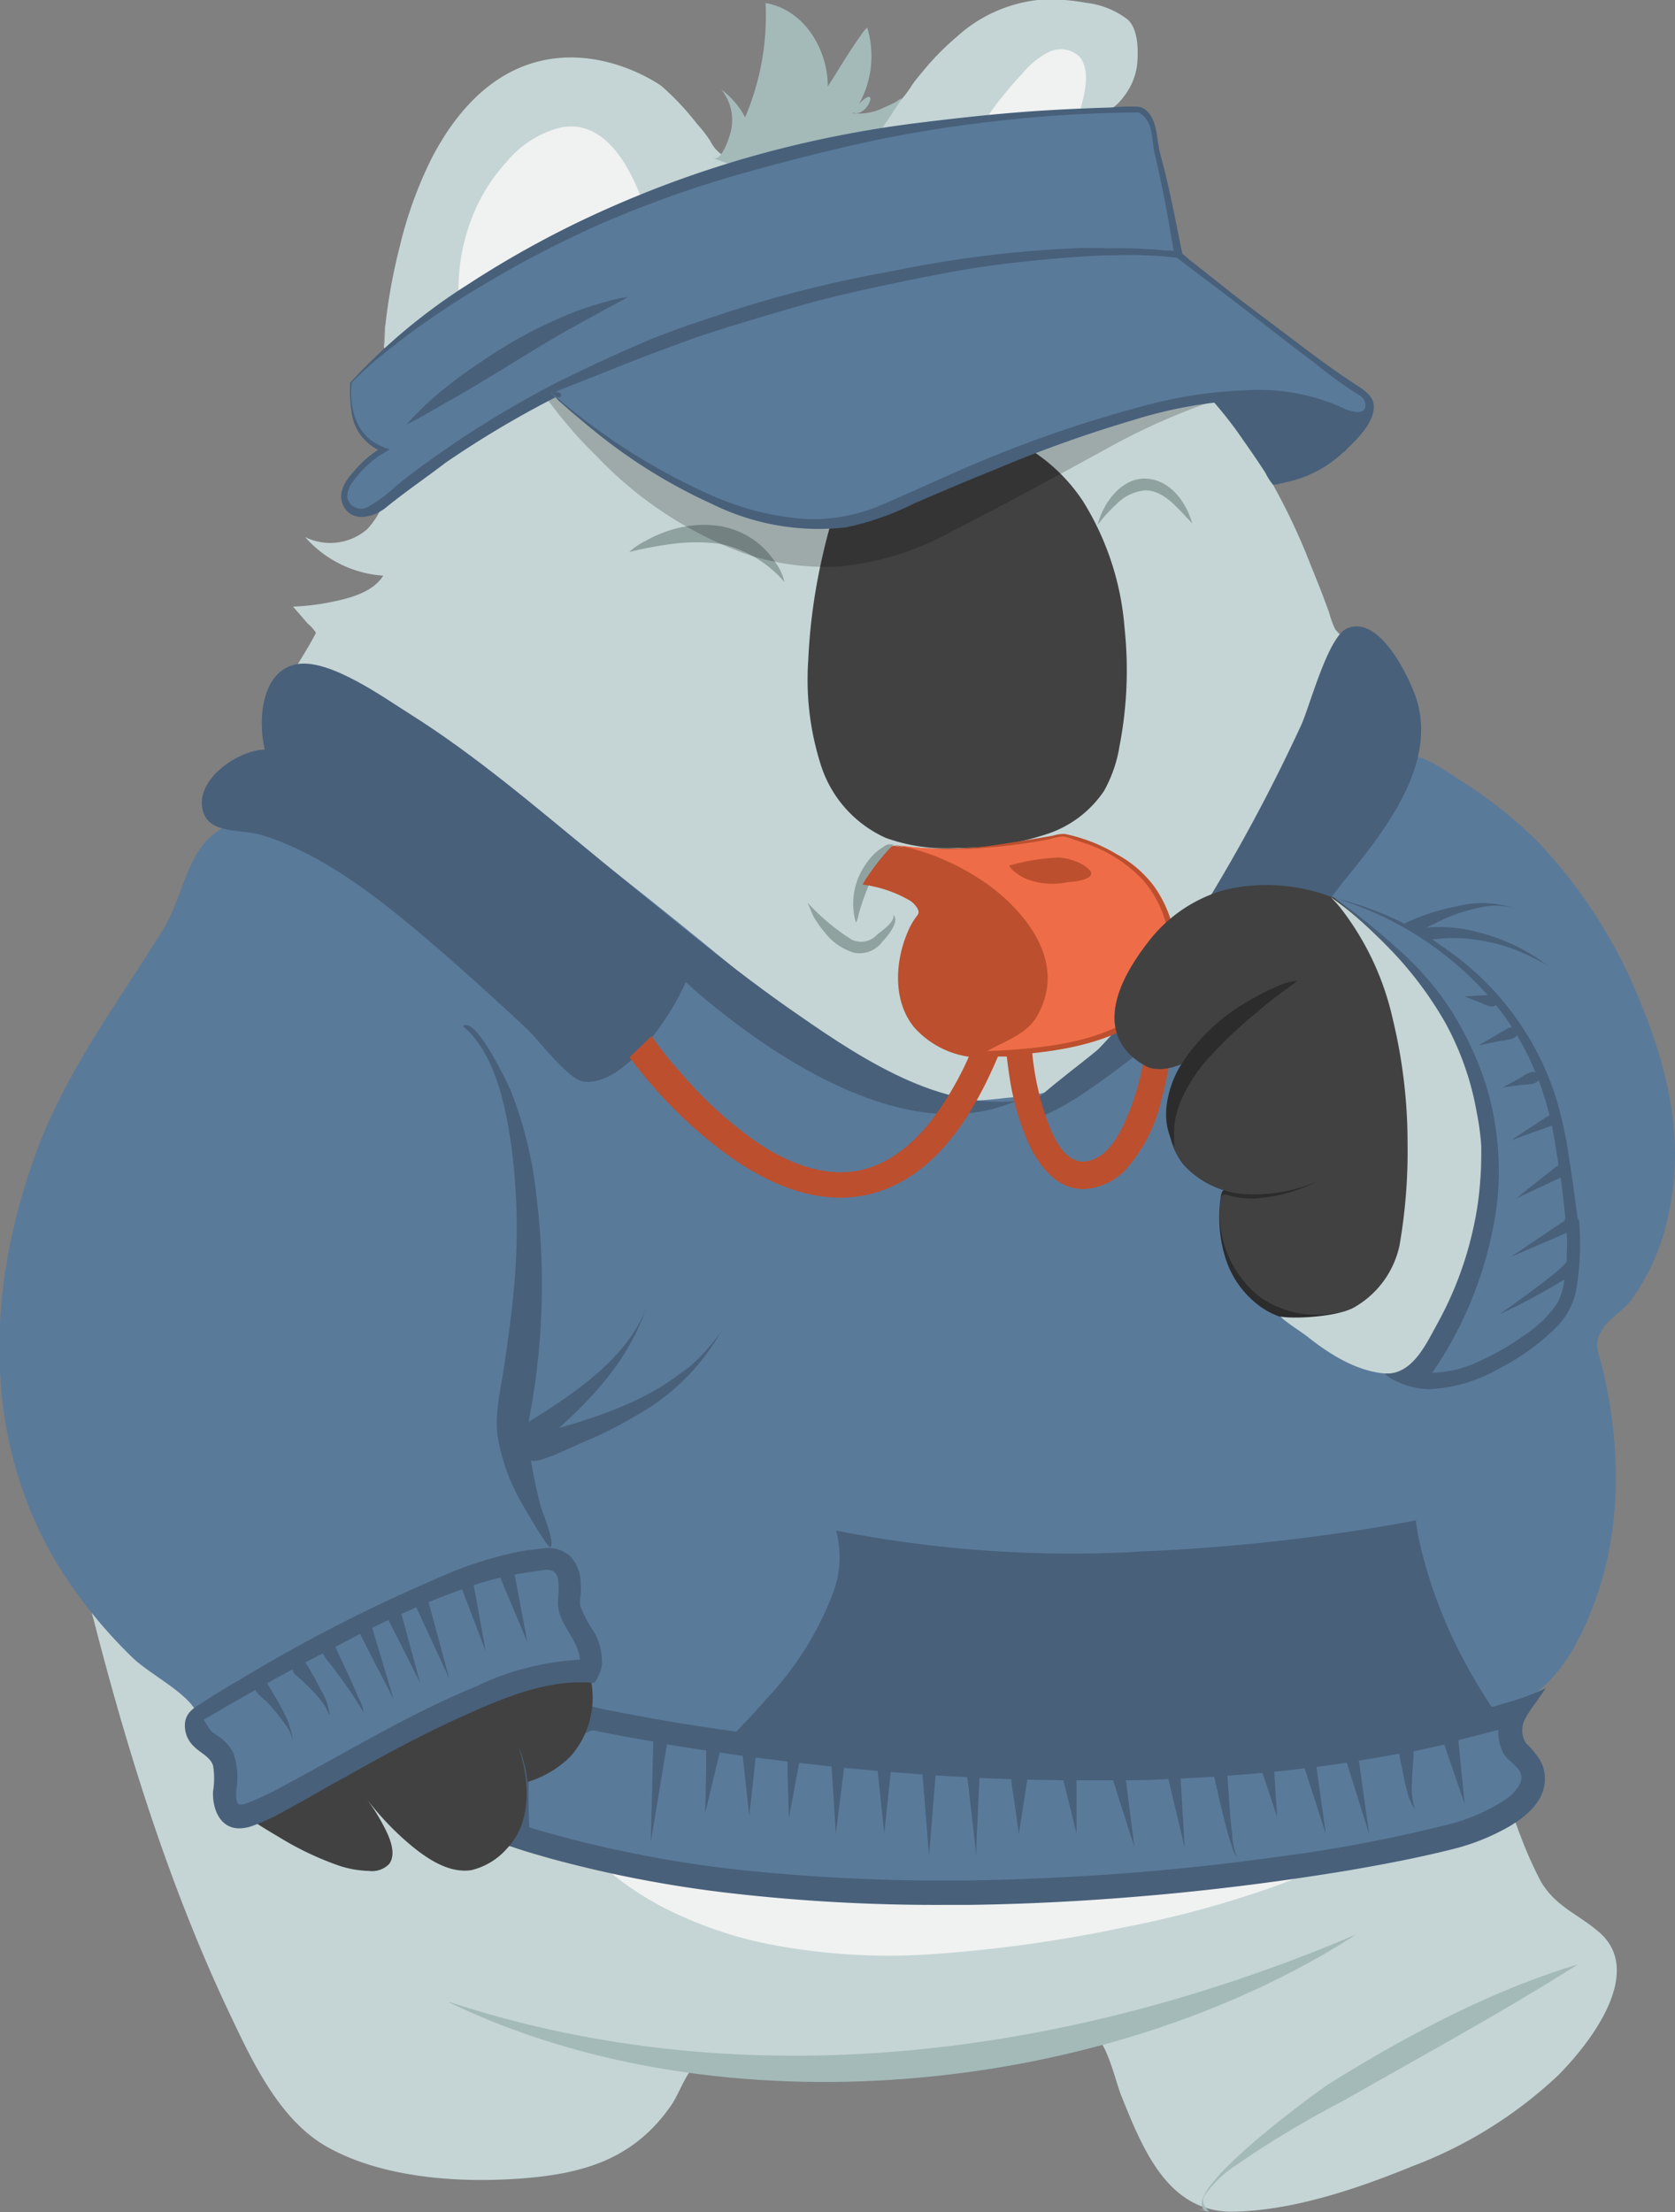 <svg id="umblerito-coach" xmlns="http://www.w3.org/2000/svg" viewBox="0 0 150 198"><rect x="0" y="0" width="150" height="198" fill="#808080" stroke="none"/><path d="M8.23,144.37c3.13,12.28,7,24.71,12.47,36.16,2,4.22,4.42,9.32,8.66,11.68,5,2.78,11.88,3.21,17.43,2.78s10-1.76,13.31-6.53c.85-1.21,1.48-3.54,2.8-4,2.08-.69,5.81.21,8,.22a130.35,130.35,0,0,0,17.55-.85c1.63-.21,3.27-.46,4.88-.82.75-.16,3.64-1.39,4.32-1.11,1.43.56,2.18,4.22,2.77,5.71,1.91,4.72,4.16,10.48,10.07,10.36,5.36-.11,11.08-2.06,16-4.07a39.21,39.21,0,0,0,13-8.09c3.08-3.08,7.81-9.37,3.69-12.88-1.85-1.6-3.87-2.25-5.2-4.53a35.87,35.87,0,0,1-1.85-4.16c-.41-1-.71-2.37-1.57-2.6-2.12-.57-7.32,1.78-9.39,2.23-12.42,2.7-25.26,4.91-38,4.92-13.83,0-27.47-3.58-40.57-7.74-6.76-2.15-13.44-4.53-20-7.21-6.2-2.54-13.27-5.06-18.39-9.48C8.77,146.59,9.36,145.36,8.23,144.37Z" fill="#c5d5d5"/><path d="M49.4,161.3a10.84,10.84,0,0,0,.89,1.56,20.81,20.81,0,0,0,3.12,3.65,27.07,27.07,0,0,0,6.08,4.27,36.41,36.41,0,0,0,9.65,3.3,56.34,56.34,0,0,0,14,.86,122.21,122.21,0,0,0,17.55-2.43,93,93,0,0,0,12.55-3.34,41.32,41.32,0,0,0,7.31-3.28,16.56,16.56,0,0,0,3.5-2.63,7.17,7.17,0,0,0,.73-.87c.06-.09.3-.35.29-.46s0,0,0-.06h-2l-5.51,0-8.15-.06-9.94-.07-10.9-.11-11-.06-10.21-.07-8.67-.06-6.23,0h-3Z" fill="#f0f2f1"/><path d="M131.65,154.12c6.06-1.26,8.88-4.7,11.08-10.52,2.54-6.7,2.42-14.12.81-21-.41-1.75-.87-2.22-.1-3.53.53-.93,1.9-1.74,2.58-2.63a19.54,19.54,0,0,0,3.38-7.65c1.45-6.48.12-12.56-2.31-18.6a45,45,0,0,0-9.35-14.81,39,39,0,0,0-6.86-5.46c-2.55-1.62-4.69-3.52-7.21-1.2-3.2,2.94-5.73,6.87-8.42,10.23-1.25,1.56-1.88,2.16-3.83,1.62-3.23-.88-6.87-4.34-9.94-5.9-24.63-12.49-52.53-11.29-78-2.06-2.06.75-4,1.31-5.41,3.16-1.62,2.17-2,5.09-3.47,7.44-3.93,6.36-8.22,12-11,19-4.78,12.3-5.47,26.28,1.58,37.87a43.22,43.22,0,0,0,6.65,8.26c1.49,1.47,4.66,3,5.69,4.77-.08-.13.51.46.46.42a1.14,1.14,0,0,0-.31,1.58l0,.06a5.82,5.82,0,0,0,1.39,1.23c.8,1.47.35,5.32,1.85,6s5.51-2.1,6.69-2.74c3.39-1.85,6.71-3.82,10.16-5.53a51.91,51.91,0,0,1,9.74-3.93c1.53-.39,5.46.1,5.29-1.93.67,1.33-.46.74-.57,1.53-.22,1.49-.34,2.62.6,4-.8-.11-5.42,2.05-5.93,2.6-1.08,1.16-1.51,6.64-.41,8,.82,1,4.69,1.34,5.9,1.63,2.77.67,5.6,1.21,8.43,1.65a149,149,0,0,0,18.77,1.6,208.06,208.06,0,0,0,36.21-2.31c5.44-.81,11.55-1.39,16.63-3.54,1.51-.64,4.16-1.85,4.62-3.66.68-2.78-2.91-3.41-1.54-6.6q-3.1.93-6.26,1.68" fill="#5a7a9a"/><path d="M108.4,35.67A13.17,13.17,0,0,1,111,38.59a56.86,56.86,0,0,1,6.41,12.08q.55,1.34,1.07,2.69l.54,1.45a8.63,8.63,0,0,0,.55,1.52,4.81,4.81,0,0,0,1.85,1.39,8.8,8.8,0,0,0,1.07.5l-2.72,1.39.73.9a6.56,6.56,0,0,1,.92,1.11c.08.18,0,.34,0,.55-.3,1.34-.65,2.66-1,4a48.93,48.93,0,0,1-6,13.38,20.81,20.81,0,0,1-5.2,5.55,13.52,13.52,0,0,1-1.56.93q-.39.2-.8.37c-.19.08-.26.11-.35.31s-.24.49-.36.73a21.64,21.64,0,0,1-2.91,4.28,18.92,18.92,0,0,1-10.13,6.19c-1,.2-2.1.28-3.15.38a42.26,42.26,0,0,1-7.69.24,6.57,6.57,0,0,1-2.69-.64,8.69,8.69,0,0,1-.88-.62c-1.15-.87-2.27-1.79-3.39-2.71-3.8-3.12-7.57-6.28-11.38-9.39-4.47-3.66-9-7.28-13.58-10.74a87,87,0,0,0-11.79-7.79l-12-6.3-.34-.13c.65-1.13,1.39-2.24,2-3.42.09-.19.09-.1,0-.26a3.75,3.75,0,0,0-.65-.7L26.24,54.3a21.08,21.08,0,0,0,3.46-.42c1.58-.32,3.69-.85,4.62-2.35a10.24,10.24,0,0,1-7-3.46,5.06,5.06,0,0,0,5.54-.68A6.94,6.94,0,0,0,34.34,45a3.07,3.07,0,0,1,.22-.52,7.83,7.83,0,0,1,1.13-1.26,30.81,30.81,0,0,1,4.37-3.33A72,72,0,0,1,46.71,36,91.52,91.52,0,0,1,65,29a63.39,63.39,0,0,1,21.24-2.26,38.16,38.16,0,0,1,20,7.14Q107.35,34.75,108.4,35.67Z" fill="#c5d5d5"/><path d="M119.17,80.3c3.95-4.86,10.06-11.62,7.48-18.28-.74-1.92-3.23-6.94-6-5.78-1.74.71-3.38,7.11-4.16,8.74A155.21,155.21,0,0,1,105,85.57a57.87,57.87,0,0,1-6.59,8.29c-.6.61-7.09,5.4-6.72,5.89,2.36,3,24.21-17.86,27.53-19.43C121.49,77.44,119,80.4,119.17,80.3Z" fill="#48607a"/><path id="_Path_" data-name=" Path " d="M61.41,87.9c-1.14,2.75-5.4,9.37-9.14,8.92-1.39-.17-4.07-3.78-5.11-4.75-2.53-2.35-5.08-4.69-7.68-6.94-4.66-4-9.92-8.42-15.86-10.33-2.09-.68-5.08,0-5.51-2.48-.46-2.73,3.37-5.21,5.6-5.22-.63-2.54-.34-7.13,2.94-7.66,2.9-.46,7.72,3,9.93,4.39,6,3.76,11.44,8.45,16.91,12.93s11.13,9.25,17,13.39c5.74,4,13.09,9.17,20.47,8.4-9.93,4.37-22.47-4.34-29.58-10.64C62.87,89.19,62.15,88.58,61.41,87.9Z" fill="#48607a"/><path d="M122.21,37a6.9,6.9,0,0,1-2.31,3.84,10.62,10.62,0,0,1-4.48,2.27l-.83.19a2,2,0,0,1-.46.08c-.26,0-.09,0-.24-.13a5.11,5.11,0,0,1-.57-.93l-.61-.93q-1-1.47-2-2.88c-.73-1-1.49-1.94-2.31-2.86a20.73,20.73,0,0,1,9-.1A23.67,23.67,0,0,1,122.21,37Z" fill="#48607a"/><path d="M136.63,156a2.19,2.19,0,0,1,0-2.24,9.35,9.35,0,0,1,.8-1.21l1-1.44a20.22,20.22,0,0,1-2.91,1.13l-1.93.56a49,49,0,0,1-3-5.15,42.53,42.53,0,0,1-3.14-8.28,22.53,22.53,0,0,1-.66-3.28c-1.27.25-2.55.46-3.83.68a176.2,176.2,0,0,1-20.57,2.1A108.29,108.29,0,0,1,74.87,137a9.09,9.09,0,0,1-.27,5.59A28.66,28.66,0,0,1,68.71,152c-.88,1-1.8,2-2.77,3l-.7-.1q-5-.69-9.93-1.66c-.67-.13-1.35-.25-2-.41a1.92,1.92,0,0,0-.49-.12,4.48,4.48,0,0,0-1.09.49l-4.38,2-1.55.7c-.35.16-.26.37-.29.77a60.79,60.79,0,0,0-.16,6.48c0,.55.06,1.09.1,1.63a1.49,1.49,0,0,0,0,.39c0,.06.36.12.43.15,1.07.38,2.17.68,3.27,1a108.33,108.33,0,0,0,16.26,3.14,161,161,0,0,0,18.94,1.05h2.4c6.23-.08,12.47-.46,18.65-1.06,5.08-.5,10.16-1.17,15.21-2,3.27-.56,6.55-1.18,9.76-2a19.8,19.8,0,0,0,4.72-1.92c1.59-.93,3.27-2.31,3.26-4.34a3.34,3.34,0,0,0-.46-1.68A8.93,8.93,0,0,0,136.63,156Zm-.43,3.49a3.7,3.7,0,0,1-1.39,1.59,16.72,16.72,0,0,1-5.64,2.36,128.8,128.8,0,0,1-14.41,2.72,220.66,220.66,0,0,1-22.39,2,175.25,175.25,0,0,1-24.48-.62,106.55,106.55,0,0,1-18.68-3.44c-.51-.14-1.11-.31-1.81-.53-.06-1-.07-2-.06-3,0-.83,0-1.66.07-2.48,0-.16-.06-.62,0-.75s.12,0,.15-.07A20,20,0,0,1,50,156.24l2.6-1.17a1.65,1.65,0,0,1,.46-.19,2.31,2.31,0,0,1,.55.11c1.63.32,3.26.62,4.89.9V156l-.22,8.87.19-1.14,1.26-7.59q1.75.29,3.51.55l0,1.72-.09,3.89,1.3-5.43,1.06.16,1,.14c.06.55.12,1.1.18,1.64l.41,3.76.57-5.25,2.86.36c0,.37,0,.74,0,1.1l.12,3.92.92-4.9,2.9.32.12,1.9.26,4.11.74-5.89,3,.28c.06.55.12,1.1.18,1.65l.42,3.92.58-5.47,2.84.21.59,7.29.08-1,.5-6.2,2.85.16.81,7.07,0-1,.27-6,2.87.11a.93.93,0,0,0,0,.12c0,.49.13,1,.2,1.48l.46,3.31L92,159.3v0l3.23.06.31,1.24.86,3.51,0-4.75h3.29c.61,2,1.27,4,1.9,6l-.76-6q1.9,0,3.8-.12l1.46,6.15-.36-6.18,3-.17c.1.46.21.93.31,1.35.25,1.12.53,2.23.82,3.34a13.44,13.44,0,0,0,.46,1.5,2.57,2.57,0,0,0,.46,1,5.84,5.84,0,0,1-.43-2c-.11-.87-.19-1.74-.25-2.61s-.12-1.79-.18-2.67l2.49-.2.64-.06c.09.25.18.5.26.76l1.06,3.19-.26-4.05q1.39-.14,2.72-.31l1.9,5.88-.84-6q1.39-.18,2.72-.38l2,6.39-.92-6.57q1.81-.29,3.62-.63a8.17,8.17,0,0,0,.19,1c.15.77.28,1.56.5,2.31a4.39,4.39,0,0,0,.73,1.68,5.94,5.94,0,0,1-.28-2.42c0-.93.14-1.85.14-2.78a.11.11,0,0,0,0,0q1.39-.28,2.77-.61v.07c.19.57.39,1.14.59,1.71l1.21,3.55-.56-5.71,3.59-.93a3.92,3.92,0,0,0,.46,2.13c.49.84,2,1.39,1.49,2.6Z" fill="#48607a"/><path d="M34.35,30.83a51,51,0,0,1,1.44-8.73,36.78,36.78,0,0,1,2.9-8C45.1,1.88,54.86,4.8,59.19,7.66a24,24,0,0,1,3.23,3.43,11.85,11.85,0,0,1,1.17,1.5,3.32,3.32,0,0,0,1,1.22,4.27,4.27,0,0,0,2,.39,15.72,15.72,0,0,0,2.19-.1,23.15,23.15,0,0,0,4.31-1,24.15,24.15,0,0,0,4-1.65,15.37,15.37,0,0,0,3.36-2.24,10.49,10.49,0,0,0,1.26-1.65c.37-.52.79-1,1.21-1.51a24.25,24.25,0,0,1,2.81-2.8A12.9,12.9,0,0,1,92.94,0a16.8,16.8,0,0,1,4.3.25A7.49,7.49,0,0,1,101,1.76c.86.8.92,2.42.87,3.53a5.71,5.71,0,0,1-1.19,3.3,4.86,4.86,0,0,1-1.21,1.2,6.76,6.76,0,0,1-2,.51c-1.45.26-2.88.61-4.31.93-3,.71-53.22,16.55-57.55,19.33-.18.12-.37.23-.55.36s-.83.56-.65-.07C34.65,27,34.32,30.94,34.35,30.83Z" fill="#c5d5d5"/><path d="M80.23,9.12a12,12,0,0,1-1.12.53,4.86,4.86,0,0,1-2.52.5,1,1,0,0,1-.24,0h0l.31-.39a8.81,8.81,0,0,0,1-7.29,2.82,2.82,0,0,0-.53.64c-1.08,1.49-2,3.08-3,4.63,0-3.35-2.12-6.87-5.57-7.47A23.3,23.3,0,0,1,66.73,10.5,7.59,7.59,0,0,0,64.58,8a4.31,4.31,0,0,1,.8,4c-.12.46-.82,2.57-1.54,2.09a1.2,1.2,0,0,0,.37.19,11.75,11.75,0,0,0,6,.75,32,32,0,0,0,6.41-1.23,3.14,3.14,0,0,0,1.06-.35,2,2,0,0,0,.25-.38l1-1.48,1.85-2.78C80.61,8.84,80.35,9.06,80.23,9.12Z" fill="#a4bab9"/><path d="M76.59,10.14c1.39.06,2.17-3,0-.46l-.27.4Z" fill="#a4bab9"/><path d="M88.13,10.87a34,34,0,0,1,3.44-4.3,7.24,7.24,0,0,1,2.54-2,2.46,2.46,0,0,1,2.57.51c1,1.22.46,3.37.05,4.73-.12.38-.07.51-.46.53l-2.49.15Z" fill="#f0f2f1"/><path d="M41.07,26.5a110.26,110.26,0,0,1,12.65-7.05,17.56,17.56,0,0,1,3.83-1.39c-1.12-3.08-3.35-7.38-7.27-6.66a9.08,9.08,0,0,0-4.83,3,16,16,0,0,0-3,4.63A17.69,17.69,0,0,0,41.07,26.5Z" fill="#f0f2f1"/><path d="M56.35,49.41a5.91,5.91,0,0,1,1.48-1,11.12,11.12,0,0,1,2-.89,10,10,0,0,1,4.45-.46,7.42,7.42,0,0,1,3.85,1.76,8.08,8.08,0,0,1,1.34,1.57,4.57,4.57,0,0,1,.78,1.71,10.49,10.49,0,0,0-5.7-3.41,16.41,16.41,0,0,0-4.39,0A37.15,37.15,0,0,0,56.35,49.41Z" fill="#90a2a0"/><path d="M98.29,47c.46-1.9,2.09-4.21,4.27-4.16s3.67,2.08,4.2,4c-1.13-1.13-2.4-2.91-4.16-2.95A4.13,4.13,0,0,0,100,45.11,13.29,13.29,0,0,0,98.29,47Z" fill="#90a2a0"/><path id="_Path_2" data-name=" Path 2" d="M74.39,46.92c-.36,1.21-.65,2.45-.92,3.7a51.59,51.59,0,0,0-1.09,8.5,25.06,25.06,0,0,0,1.14,9.39A10.7,10.7,0,0,0,79.32,75a15.92,15.92,0,0,0,6.49.9,24.53,24.53,0,0,0,7.81-1.2,9.86,9.86,0,0,0,5.24-3.89,12.11,12.11,0,0,0,1.39-4,35.66,35.66,0,0,0,.46-10.56A25.1,25.1,0,0,0,97,44.89a15.64,15.64,0,0,0-4.27-4.34,14,14,0,0,0-7-2.56c-4.43-.2-7.71,3-9.93,6.48C75.29,45.26,74.83,46.09,74.39,46.92Z" fill="#414142"/><path d="M80,75.59a10.21,10.21,0,0,0-1.14,1.66,12.87,12.87,0,0,0-1,1.85c-.26.62-.51,1.26-.72,1.91-.09.3-.18.59-.26.88a1.8,1.8,0,0,1-.23.69A6,6,0,0,1,77,78.27a6.73,6.73,0,0,1,1.22-1.77,4.66,4.66,0,0,1,.85-.67,1.6,1.6,0,0,1,.46-.25Z" fill="#90a2a0"/><path d="M72.32,80.8a19.44,19.44,0,0,0,3.92,3.29,1.93,1.93,0,0,0,2.31-.44c.32-.25,1.8-1.27,1.39-1.8.76.54-.54,2.05-.92,2.44a2.55,2.55,0,0,1-2.51,1,5.22,5.22,0,0,1-2.67-1.85,9.4,9.4,0,0,1-.95-1.34C72.65,81.66,72.52,81.23,72.32,80.8Z" fill="#90a2a0"/><path d="M102.5,91.07a7.21,7.21,0,0,0,2.64-3.53,7.49,7.49,0,0,0,.08-3.65,11.05,11.05,0,0,0-1.82-4.49A10.26,10.26,0,0,0,100,76.46a14.76,14.76,0,0,0-4.64-1.81,3.12,3.12,0,0,0-1.06.15c-.42.08-4.64.8-6.35,1a35.37,35.37,0,0,1-8-.15c.31,0,.63.07.92.13l.58.13a29,29,0,0,0,3.69.19c3.33,0-3.13-.07-3.66-.21s-1-.15-1.52-.26l1,.24-.58-.11c-.32-.06-.42-.13-.65.12a20.76,20.76,0,0,0-2.25,2.9c-.08.13-.16.26-.23.4a11.3,11.3,0,0,1,4.16,1.39,2,2,0,0,1,.78.81c.14.31.07.42-.12.66a6.21,6.21,0,0,0-.76,1.33C80.16,86,79.9,89.6,81.9,92a8.13,8.13,0,0,0,4.86,2.59,28.29,28.29,0,0,1-3.43,5.81c-1.85,2.31-4.3,4.26-7.34,4.5s-6-1.13-8.41-2.8a35.79,35.79,0,0,1-6.55-6,32.38,32.38,0,0,1-2.69-3.36l-1.61,1.56c-.1.09-.33.25-.32.37s.18.25.23.31a41.37,41.37,0,0,0,6.56,6.88c3.38,2.82,7.56,5.35,12.1,5.35a11.07,11.07,0,0,0,4.07-.79c5-2,8-7.13,10-11.85l.79,0c.06.54.13,1.07.21,1.61a24,24,0,0,0,1.6,5.87c.92,2.11,2.53,4.39,5.08,4.39a5.54,5.54,0,0,0,3.66-1.64A13.89,13.89,0,0,0,104,98.44a30.23,30.23,0,0,0,.92-4.71,15.08,15.08,0,0,0-2.12-.21c-.13,0-.12,0-.18,0s0,.38-.06.49c-.06.42-.13.83-.21,1.24a22.48,22.48,0,0,1-1.72,5.41c-.66,1.39-1.69,3.05-3.34,3.29-2.15.31-3.23-2.78-3.75-4.35a25.35,25.35,0,0,1-1.1-5.32l.67-.08C96.34,93.82,99.8,93,102.5,91.07Z" fill="#bc4f2e"/><path d="M62,122.05c-3.34,3-7.69,4.55-11.94,5.78,3.69-3.35,6.72-6.84,8.1-11.69-1.29,5-6.67,8.58-10.82,11.13a64.22,64.22,0,0,0,.71-20.11,35.77,35.77,0,0,0-2.24-9.35c-.32-.8-3.23-6.94-4.35-5.95,2.8,2.31,3.77,6.94,4.28,10.35A56.18,56.18,0,0,1,46,115.54c-.2,2.23-.52,4.45-.84,6.67-.29,2-.85,4.16-.62,6.2a17.72,17.72,0,0,0,1.76,5.37c.2.43,2.83,5,3,4.71.39-.54-.68-3-.83-3.51a38.68,38.68,0,0,1-.92-4.27c.46.42,3.84-1.26,4.36-1.48A36.23,36.23,0,0,0,57,126.69a19.63,19.63,0,0,0,7.56-7.48,18.43,18.43,0,0,1-3.26,3.54c.32-.28.62-.59.95-.86l-.18.16C58.66,125.08,62.95,121.21,62,122.05Z" fill="#48607a"/><path d="M40.2,179.19C67,188,96,184,121.48,173.14c-22.53,14.52-57,17.88-81.33,6.06.73.24,1.51.46,2.24.74-.73-.28-1.52-.42-2.22-.75C45.32,180.87,40.56,179.37,40.2,179.19Z" fill="#a4bab9"/><path d="M80.28,75.63a33.25,33.25,0,0,0,8.48.21q2.07-.17,4.12-.52l1.1-.2a6.72,6.72,0,0,1,1.21-.25,4.06,4.06,0,0,1,1,.29l1,.33a12.64,12.64,0,0,1,5.17,3.29,9.72,9.72,0,0,1,2.08,4,10.06,10.06,0,0,1,.46,3.15,6.58,6.58,0,0,1-3.05,4.94c-3.21,2.23-7.44,2.82-11.24,3.1q-1.09.08-2.19.11c1.54-.88,3.49-1.49,4.41-3.06,3.27-5.58-2.39-10.64-5.13-12.36A21.09,21.09,0,0,0,80.28,75.63Z" fill="#ee6d48"/><path d="M108.31,198c-3.87-1,9.8-10.91,10.74-11.49,6.9-4.3,14.47-8.33,22.27-10.68-6.86,4.34-14,8.21-21.07,12.24a89.25,89.25,0,0,0-9.55,5.74,9.9,9.9,0,0,0-2.8,2.69c-.61,1,.83,1.58.07,1.39-.32-.08-.57-.75.35.12C106.09,197.43,108.2,197.89,108.31,198Z" fill="#a4bab9"/><path d="M119.92,104.86q0-.12,0,0h0S119.92,104.84,119.92,104.86Z" fill="#2c2c2d"/><path d="M122.18,116.38c-.46.06-1,.09-1.44.16-1.05.13-2.52-10.42-.88-11.71h0a16.78,16.78,0,0,0-3,.62,26.86,26.86,0,0,1-2.82.75,14.7,14.7,0,0,1-2.23.24,14.25,14.25,0,0,1-1.69,0c-.5,0-.68.06-.78.59a12.17,12.17,0,0,0,.46,5.76,8.48,8.48,0,0,0,2.65,3.84c2.83,2.37,7.14,2.11,10.12.12C123.1,116.31,122.66,116.32,122.18,116.38Z" fill="#2c2c2d"/><path d="M124.93,85.53a14.86,14.86,0,0,0-5.39-5.15c-.42-.16-.46-.17-.4-.12a16.26,16.26,0,0,0-9.44-.61,13.08,13.08,0,0,0-7,4.83c-6.22,8.11-.57,10.64,0,11,1.39.61,3.3-.18,4.5-.93l.06,0a11.82,11.82,0,0,0-2.12,3.57,6.06,6.06,0,0,0,.82,6.11,8.14,8.14,0,0,0,5.51,2.66,14.44,14.44,0,0,0,6.54-1.16,14.36,14.36,0,0,1-5.85,1.56,8.73,8.73,0,0,1-1.68-.17c-.24-.05-.79-.31-1-.13s-.24,1.19-.25,1.45a8.34,8.34,0,0,0,.18,2.06,9.41,9.41,0,0,0,3.42,5.59,8.76,8.76,0,0,0,6.47,1.48,9.9,9.9,0,0,0,3.49-1,7.76,7.76,0,0,0,2.47-2.54C126.54,112,129.52,96.47,124.93,85.53Z" fill="#414142"/><path d="M116.14,87.81c-.53.46-1.15.86-1.71,1.29s-1.39,1.08-2,1.62a37.28,37.28,0,0,0-3.81,3.57,14.06,14.06,0,0,0-2.89,4.28,8.49,8.49,0,0,0-.56,2.11,17.21,17.21,0,0,0,0,2,8.88,8.88,0,0,1-.59-1.59,6.14,6.14,0,0,1-.12-2,9.17,9.17,0,0,1,1.44-4,17.48,17.48,0,0,1,6.41-5.77,18.82,18.82,0,0,1,2-1,5.18,5.18,0,0,1,1.88-.53C115.61,88.27,115.49,87.86,116.14,87.81Z" fill="#2c2c2d"/><path d="M119.17,80.3a33.56,33.56,0,0,1,4.09,3.41,35.29,35.29,0,0,1,7.12,9.3,21.8,21.8,0,0,1,2.31,13.64,19.41,19.41,0,0,0-.34,2.12q-.08,1.27-.27,2.52a30.59,30.59,0,0,1-1,4.31,20.38,20.38,0,0,1-2,4.9,5.16,5.16,0,0,1-4.71,2.47c-2.66-.11-5.15-1.64-7.18-3.24-.7-.56-1.88-1.26-2.53-1.88,1.32.24,5.27,0,6.67-.86a8.4,8.4,0,0,0,4-5.51,49,49,0,0,0,.72-9.14,47,47,0,0,0-1.32-11.1,25.08,25.08,0,0,0-4.71-10Q119.64,80.78,119.17,80.3Z" fill="#c5d5d5"/><path d="M48.57,35.12a40.24,40.24,0,0,0,4.92,5.78,34.8,34.8,0,0,0,13,8.58,22.2,22.2,0,0,0,8.7,1.22,25.48,25.48,0,0,0,10-3.11c5-2.54,9.86-5.21,14.78-7.9a58.94,58.94,0,0,1,8-3.55l1.76-.64c-.18-.59-1.33-.74-1.79-.87a32.17,32.17,0,0,0-4.32-.58c-4.62-.39-9.3-.46-13.94-.46-5.66,0-11.31,0-17,.19-5,.13-10.09.31-15.12.58-1.85.1-3.65.21-5.48.36-1.06.09-2.14.16-3.2.35A1.55,1.55,0,0,0,48.57,35.12Z" opacity="0.2" style="isolation:isolate"/><path d="M31.4,34.25c.28-.32.58-.62.89-.93.88-.87,1.77-1.67,2.73-2.45q2.22-1.85,4.62-3.51c2.12-1.47,4.31-2.83,6.56-4.09A91.69,91.69,0,0,1,54.84,19,103.79,103.79,0,0,1,65.63,15.1a117.69,117.69,0,0,1,13-3.13,135.44,135.44,0,0,1,15.31-1.88q2.1-.14,4.2-.22l2.12-.06a4.75,4.75,0,0,1,1.93.08c1.39.7,1.09,2.72,1.46,4s.57,2.51.82,3.77q.46,2.22.87,4.45l.15.79c-1.77-.12-3.55-.12-5.33-.09a122.46,122.46,0,0,0-33,5.13,101.61,101.61,0,0,0-21.38,9.18,88.66,88.66,0,0,0-10.48,7.08,6.33,6.33,0,0,1-2.61,1.67,1.56,1.56,0,0,1-1.78-.93,2.36,2.36,0,0,1,.76-2.31,11.79,11.79,0,0,1,1.93-1.85,4.34,4.34,0,0,1,.74-.46C31.79,39.49,31.11,36.54,31.4,34.25Z" fill="#5a7a9a"/><path d="M31.36,34.25A52.46,52.46,0,0,1,42,25.4a88.68,88.68,0,0,1,12.39-6.72A96,96,0,0,1,69.9,13.31a100.69,100.69,0,0,1,12.73-2.36c3-.37,6-.7,9-.93,2.63-.2,5.27-.32,7.9-.4a16.84,16.84,0,0,1,2.38-.07c1,.12,1.45,1.25,1.61,2.07s.22,1.57.43,2.34c.76,2.75,1.27,5.55,1.85,8.37q.09.43.18.87c-2.4,0-4.79,0-7.19,0-2.59.1-5.16.31-7.74.58s-5.37.59-8,1.05c-3.62.63-7.23,1.36-10.78,2.31a113.41,113.41,0,0,0-17.78,6.17,89.57,89.57,0,0,0-14.59,8.11C38.14,42.77,36.32,44,34.6,45.4c-1,.84-2.93,1.44-3.78,0-.7-1.21.09-2.36.9-3.24A9.42,9.42,0,0,1,34.3,40l0,.46A4.37,4.37,0,0,1,31.5,37,13.85,13.85,0,0,1,31.36,34.25Zm.14,0a7,7,0,0,0,.29,3.1A4.67,4.67,0,0,0,33,39.23a5.36,5.36,0,0,0,1.93,1,9.11,9.11,0,0,0-3.32,2.89,2.11,2.11,0,0,0-.51,1.42,1.25,1.25,0,0,0,1.85.83,12.4,12.4,0,0,0,2.5-1.85c.89-.72,1.78-1.42,2.72-2.08a90.2,90.2,0,0,1,11.66-7.18c2.63-1.31,5.28-2.54,8-3.7,1.78-.76,3.63-1.39,5.45-2s3.65-1.2,5.5-1.73a111.2,111.2,0,0,1,11.4-2.61,114.79,114.79,0,0,1,21.71-1.79c1.23,0,2.46.07,3.69.17l-.37.42c-.19-1.09-.38-2.18-.57-3.27-.34-2-.8-4.09-1.26-6.12-.16-.69-.15-1.39-.34-2.1a2.51,2.51,0,0,0-.4-.88c-.15-.2-.55-.58-.75-.58a115.21,115.21,0,0,0-13,.81,111.69,111.69,0,0,0-13.36,2.31q-4.29,1-8.53,2.19A100.39,100.39,0,0,0,53.89,20a95.71,95.71,0,0,0-10.48,5.43,73.11,73.11,0,0,0-9.77,6.82c-.73.62-1.45,1.3-2.15,2Z" fill="#48607a"/><path d="M49.31,35.18a54.94,54.94,0,0,0,8,6.15c4.9,3.14,10.77,6,16.74,5.63,3.23-.19,6.07-1.73,9-3,3.55-1.54,7.12-3,10.74-4.38A80.61,80.61,0,0,1,105,36.25a32,32,0,0,1,10.16-.75,15.93,15.93,0,0,1,4.34,1.07c.72.3,2.71,1.31,3-.06a1.17,1.17,0,0,0-.72-1.36,6.81,6.81,0,0,1-1.2-.78c-3.79-2.67-7.44-5.55-11.08-8.4l-3.8-2.91a1.5,1.5,0,0,0-.92-.25,58.5,58.5,0,0,0-8.4-.13,102.59,102.59,0,0,0-16.75,2.2A137.44,137.44,0,0,0,56,32.29Q52.62,33.63,49.31,35.18Z" fill="#5a7a9a"/><path d="M49.4,35.18a56.76,56.76,0,0,0,14.32,9.16,25.27,25.27,0,0,0,8.14,2.1A15.39,15.39,0,0,0,79,45.17c2.36-1,4.67-2.08,7-3.09a112,112,0,0,1,16.29-5.71,40.57,40.57,0,0,1,9.35-1.44,18.33,18.33,0,0,1,9,1.76l0,0c.46.14,1.52.46,1.63-.3a1.1,1.1,0,0,0-.65-1.08,38.26,38.26,0,0,1-3.93-2.86c-.89-.66-1.76-1.32-2.64-2-2.31-1.78-4.62-3.58-7-5.37l-2.65-2,.09,0a36.37,36.37,0,0,0-5.54-.23c-1.16,0-2.31.06-3.48.14-2.07.15-4.13.35-6.19.59-3.63.42-7.22,1.15-10.79,1.9-2.77.58-5.54,1.21-8.25,2s-5.11,1.49-7.65,2.31c-1.64.52-3.23,1.15-4.85,1.74-2.31.85-4.59,1.8-6.89,2.7-.82.32-1.65.64-2.47,1C50.6,36.18,50.51,34.72,49.4,35.18Zm-.14,0c2.74-1.26,5.43-2.6,8.23-3.75,2-.82,4-1.64,6-2.37,2.86-1,5.75-2,8.67-2.86A102.52,102.52,0,0,1,96.3,22.22c1.14-.05,2.31,0,3.43,0s2,0,3,.08c.52,0,1,.06,1.57.12a5,5,0,0,1,1.39.17,4.93,4.93,0,0,1,.79.63l1.27,1,2.39,1.89c.54.43,1.09.84,1.64,1.26L116,30.55c1.69,1.29,3.41,2.56,5.18,3.73.75.5,1.85,1.07,1.85,2.1,0,1.45-1.39,2.82-2.34,3.74-.09.09-.36.46-.43.31s.08-.33.11-.4c.15-.44.35-.86.52-1.29a4,4,0,0,0,.46-1.16c0-.08,0-.12,0-.18a4.15,4.15,0,0,0-.74-.12,2.5,2.5,0,0,1-.5-.19,16,16,0,0,0-5.9-1.33,40.17,40.17,0,0,0-12.75,1.85,116.21,116.21,0,0,0-12.16,4.34c-2.49,1-5,2.06-7.44,3.12a25.48,25.48,0,0,1-6.06,2.13,21.53,21.53,0,0,1-12-2.07,48.27,48.27,0,0,1-10.41-6.42c-.76-.61-1.5-1.23-2.23-1.85q-.58-.51-1.14-1c-.17-.21-.49-.69-.75-.69Z" fill="#48607a"/><path d="M36.41,38A25.78,25.78,0,0,1,39,35.45a37.42,37.42,0,0,1,4-3,41.18,41.18,0,0,1,8.71-4.63c.84-.3,1.67-.57,2.53-.8a11.49,11.49,0,0,1,2-.43c-2.54,1.39-5.08,2.73-7.57,4.22-2.77,1.67-5.51,3.41-8.31,5C39.13,36.48,37.79,37.32,36.41,38Z" fill="#48607a"/><path d="M125.89,83.33a13.22,13.22,0,0,1,6.61.15,17.27,17.27,0,0,1,6.09,2.94,24.13,24.13,0,0,0-3.1-1.49,17.19,17.19,0,0,0-4.36-.93,13.4,13.4,0,0,0-4,.32c-.12,0-.67.27-.79.21s-.1-.27-.12-.31Z" fill="#48607a"/><path d="M125.8,82.65a19.18,19.18,0,0,1,4.76-1.54,8.88,8.88,0,0,1,5.19.25,5.62,5.62,0,0,0-3.13-.14,14.82,14.82,0,0,0-3.38,1.08l-1.44.69-.73.41c-.14.08-.4.31-.57.31s0,.06-.14,0a1.46,1.46,0,0,1-.19-.35Z" fill="#48607a"/><path d="M119.5,80.39a24.68,24.68,0,0,1,5.08,1.92,28.49,28.49,0,0,1,9.66,7.55,25.2,25.2,0,0,1,3.9,6.72,43.91,43.91,0,0,1,2.19,9.59,31.63,31.63,0,0,1,.46,6.77,9.37,9.37,0,0,1-1.11,4.36,14.91,14.91,0,0,1-5.21,4.31,13.67,13.67,0,0,1-6.62,2.11,3.8,3.8,0,0,1-1.25-.22,31.89,31.89,0,0,0,2.59-4.08,36.41,36.41,0,0,0,3-7.23,28.89,28.89,0,0,0,1.13-9.43,25.28,25.28,0,0,0-2.92-10.49,34.29,34.29,0,0,0-9.16-10.6Q120.36,81,119.5,80.39Z" fill="#5a7a9a"/><path d="M52.71,149.59a7.93,7.93,0,0,1-1.64,7.65,9.21,9.21,0,0,1-3.84,2.27,9.61,9.61,0,0,0-.85-3.24c-.26-.69-.54-1.39-.85-2,1.29,2.5,2.09,5.74,1.35,8.51a6.32,6.32,0,0,1-1.5,2.71,6.15,6.15,0,0,1-3.17,1.91c-2.23.34-4.42-1.34-6-2.73a26.1,26.1,0,0,1-3.53-3.85,17.43,17.43,0,0,1,1.54,2.37c.51.93,1.39,2.62.63,3.66a2.15,2.15,0,0,1-1.82.62,9.3,9.3,0,0,1-2.64-.46A27.63,27.63,0,0,1,25,164.45c-1-.59-2.05-1.22-3-1.9,2.62-1.6,5.31-3.1,8-4.55a100.8,100.8,0,0,1,15.54-7.07A18.71,18.71,0,0,1,52.71,149.59Z" fill="#414142"/><path d="M53.15,146a10.2,10.2,0,0,1-1.2-2.31,3.57,3.57,0,0,1,.05-.89,8.3,8.3,0,0,0,0-1.12,3.56,3.56,0,0,0-.87-2.31,2.91,2.91,0,0,0-2.48-.77c-.63.07-1.27.14-1.9.24a34,34,0,0,0-7.56,2.42,142.73,142.73,0,0,0-17.71,9.09q-1.74,1-3.45,2.11c-.64.41-1.23.75-1.43,1.55a2.52,2.52,0,0,0,.76,2.31c.54.57,1.47.93,1.72,1.72a7.07,7.07,0,0,1,0,2.31c-.07,1.47.56,3.31,2.35,3.31a3.64,3.64,0,0,0,1-.16A17.25,17.25,0,0,0,25.65,162c1.78-.93,3.51-2,5.27-2.93,3.53-2,7.06-3.91,10.74-5.55,3.09-1.39,6.49-2.82,9.93-2.93h1c.15,0,.53.12.67,0s.24-.41.3-.53a3.22,3.22,0,0,0,.35-1.11A5.5,5.5,0,0,0,53.15,146Zm-10.23,4.84c-6,2.42-11.5,5.79-17.17,8.82a26.57,26.57,0,0,1-3.55,1.71c-.26.09-.66.29-.88.06s-.17-.93-.15-1.27a6.48,6.48,0,0,0-.33-3.38,4.33,4.33,0,0,0-1.52-1.51,2,2,0,0,1-.73-.78,2.52,2.52,0,0,1-.23-.39s-.1-.13-.1-.17a2.15,2.15,0,0,1,.39-.23l2-1.17,2.22-1.26c.2.43.83.86,1.1,1.15a15,15,0,0,1,1.47,1.8,3.62,3.62,0,0,1,.8,1.71,6.85,6.85,0,0,0-.81-2.59c-.43-.93-1-1.77-1.49-2.67h0l.32-.19,1.92-1.05c.07.39.52.68.79.93a18.35,18.35,0,0,1,1.46,1.47,8,8,0,0,1,.67.89c.17.25.25.55.41.81a5.23,5.23,0,0,0-.79-2.28c-.23-.46-.46-.93-.73-1.35a5.47,5.47,0,0,0-.55-.93.2.2,0,0,0-.11-.16L28.9,148a6.26,6.26,0,0,0,.84,1.15c.61.82,1.21,1.64,1.79,2.49.24.35.46.7.68,1.07.11.19.42.56.39.79a3.79,3.79,0,0,0-.49-1.51c-.26-.62-.52-1.24-.81-1.85l-1.23-2.62a.52.52,0,0,0,0-.12l.66-.35,1.52-.8c1,2,2,3.9,3,5.85l-1.92-6.39,1.45-.7v0l1,1.95,1.85,3.7-1.68-6.19,1.33-.6,2.95,6.38-1.85-6.84c1-.41,2-.79,3-1.14.7,1.85,1.42,3.7,2.12,5.55l-1.08-5.93c.68-.22,1.39-.42,2.06-.6l.36-.08a1.39,1.39,0,0,0,.11.37c.24.6.5,1.2.76,1.8L47.23,147l-1.12-5.94a.46.46,0,0,0,0-.12q.76-.14,1.52-.25c.46-.06.92-.15,1.39-.17,1.07,0,1,1.11,1,1.91,0,.38-.07.77-.06,1.16a3.9,3.9,0,0,0,.46,1.58c.52,1.06,1.43,2.17,1.51,3.39A24.6,24.6,0,0,0,42.91,150.82Z" fill="#48607a"/><path d="M139.61,116.12s0,0,0,0Z" fill="#48607a"/><path d="M141.31,109.24c-.27-1.89-.5-3.79-.81-5.68a34.8,34.8,0,0,0-1.14-5.23,25.55,25.55,0,0,0-9.42-13.06,28.4,28.4,0,0,0-10.45-4.89,29.75,29.75,0,0,1,13.73,8.69l-2.08.12,1.34.52c.38.15,1.13.61,1.48.25a22.25,22.25,0,0,1,1.45,2,1,1,0,0,0-.63.23l-.92.54-1.47.85,1.76-.37c.4-.08,1.5-.12,1.69-.55A24.81,24.81,0,0,1,137.51,96c-.42-.23-1.2.4-1.54.58l-1.39.75,1.6-.21c.4-.05,1.42,0,1.6-.46q.34.93.62,1.85.12.41.23.81c0,.09.15.42.11.5s-.25.17-.32.21l-.67.44-2.43,1.6,3.65-1.31c.18.88.34,1.78.46,2.67a4.49,4.49,0,0,1,.11.73c0,.27,0,.14-.24.31a3.9,3.9,0,0,0-.4.32l-3.14,2.49,4-1.87c.13.93.24,1.85.33,2.78,0,.31.18.89,0,1.09a1.39,1.39,0,0,1-.3.2l-3.39,2.29-1.1.74,5-2.16a13.52,13.52,0,0,1,0,2c0,.13,0,.26,0,.39s0,.22-.13.37l-.18.18a12.94,12.94,0,0,1-1.07.93c-1.51,1.19-3.07,2.31-4.62,3.42a58,58,0,0,0,5.79-3.11,6.19,6.19,0,0,1-.59,2.05,10.56,10.56,0,0,1-3.08,3,21.78,21.78,0,0,1-3.86,2.22,10.31,10.31,0,0,1-4.3,1.08,34.61,34.61,0,0,0,5.77-14.9,26.23,26.23,0,0,0-1-11,29.59,29.59,0,0,0-2.93-6.3A26.12,26.12,0,0,0,125.24,85a50,50,0,0,0-5.12-4.14l-.62-.44a53.4,53.4,0,0,1,5,4.56,33,33,0,0,1,4.88,6.48,25.83,25.83,0,0,1,2.87,8.15,22,22,0,0,1,.4,3c0,1,0,1.93-.08,2.9a28.61,28.61,0,0,1-.63,4.42,31.55,31.55,0,0,1-3.21,8.53c-.92,1.66-2.08,4.28-4.27,4.48H124a3.36,3.36,0,0,0,1,.67,6.92,6.92,0,0,0,3,.74,13.88,13.88,0,0,0,6.36-1.91,20.06,20.06,0,0,0,5.2-3.83,6.46,6.46,0,0,0,1.67-3.66,23.92,23.92,0,0,0,.18-5.7C141.24,108.93,141.36,109.89,141.31,109.24Z" fill="#48607a"/><path d="M90.44,77.45c-.18,0,.21.41.24.43a4.49,4.49,0,0,0,1.19.78,6.52,6.52,0,0,0,3.82.29c.37,0,2.48-.21,1.95-1a3.2,3.2,0,0,0-1.41-.88,4.4,4.4,0,0,0-1.46-.31,19.32,19.32,0,0,0-4.31.69C90.1,77.5,93.55,76.85,90.44,77.45Z" fill="#bc4f2e"/></svg>